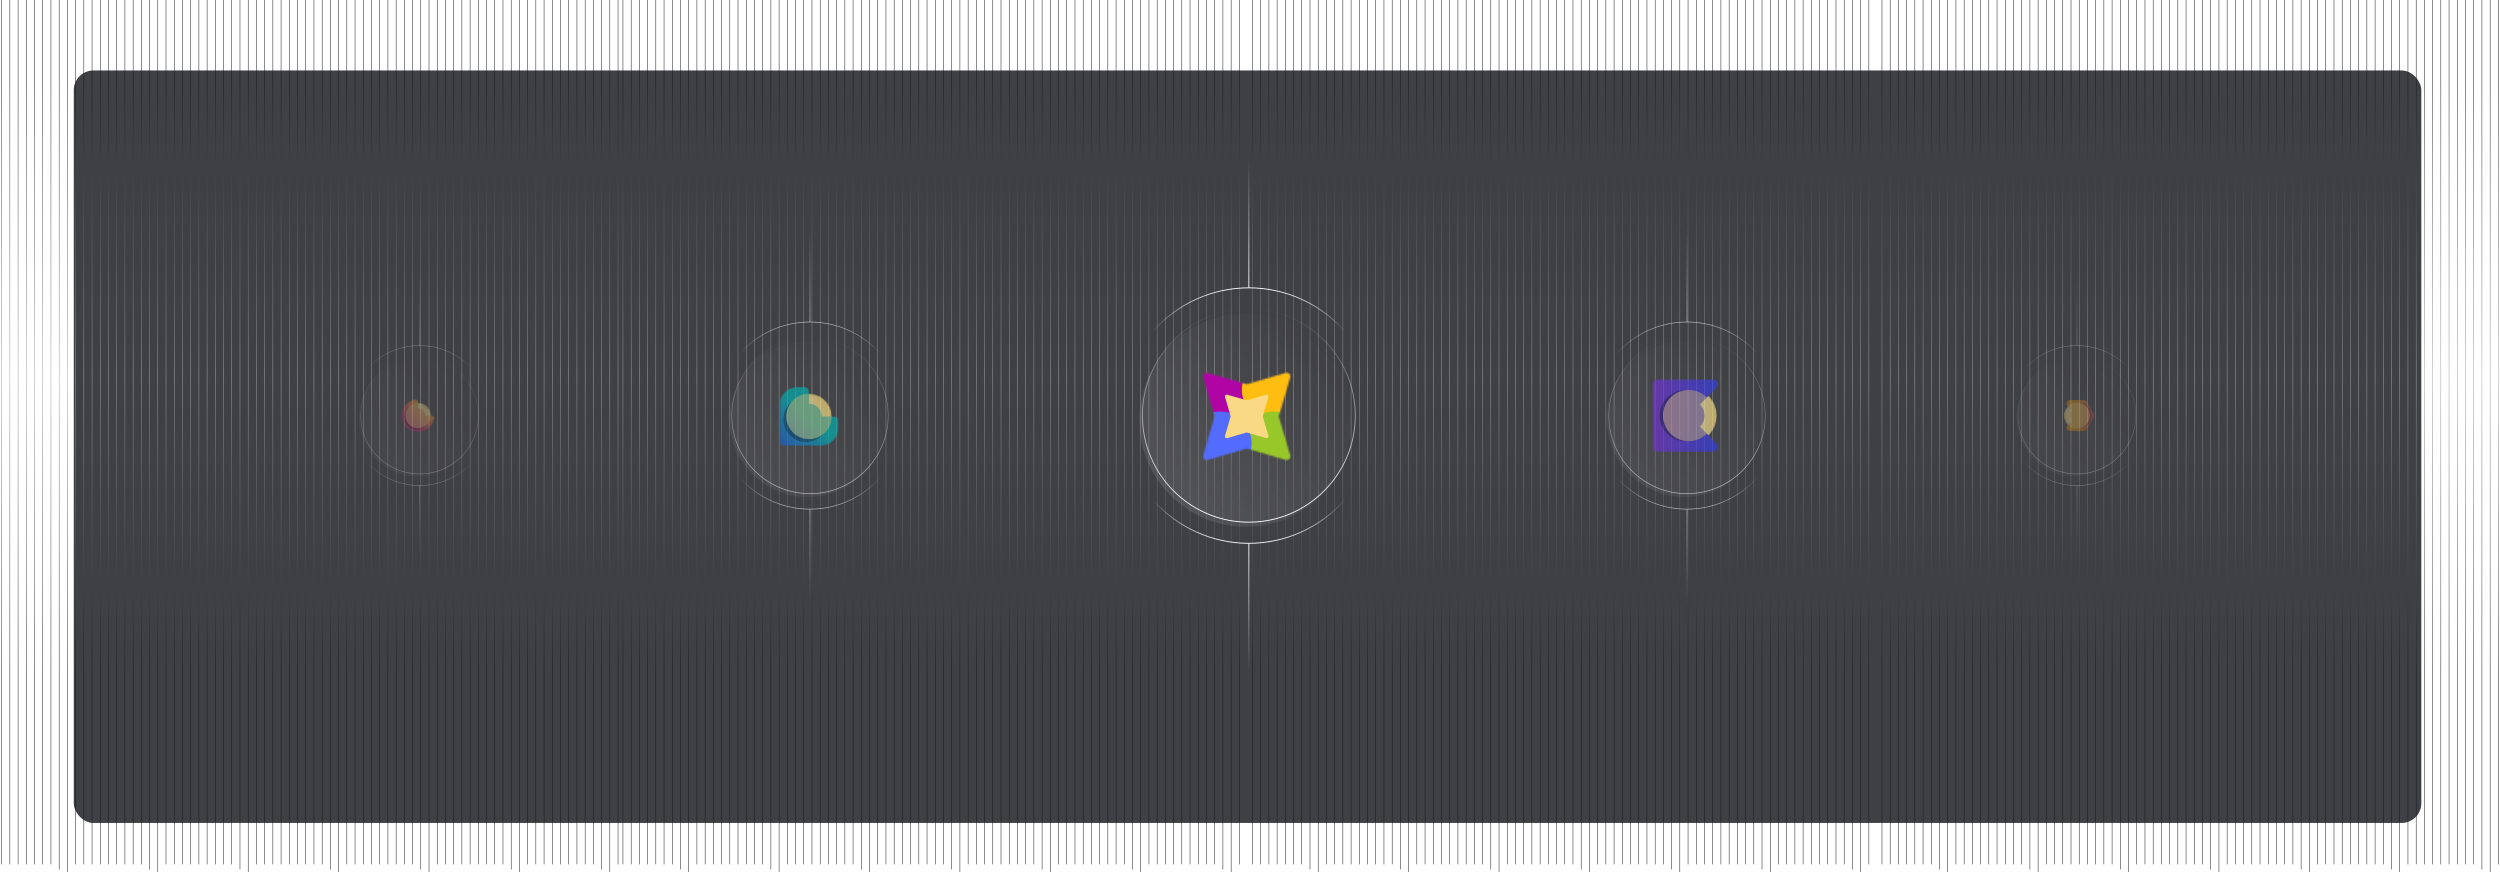 <svg width="1525" height="532" viewBox="0 0 1525 532" fill="none" xmlns="http://www.w3.org/2000/svg">
<rect x="45" y="43" width="1432" height="459" rx="12" fill="#101116" fill-opacity="0.8"/>
<g style="mix-blend-mode:color-dodge">
<path d="M1 7.08509e-10L1 527.278M6.013 0L6.013 527.278M11.027 0L11.027 527.278M16.04 0L16.04 527.278M21.053 0L21.053 527.278M26.067 0L26.067 527.278M31.08 0L31.08 527.278M46.12 0L46.12 527.278M51.133 0L51.133 527.278M36.093 0L36.093 530.426M41.107 0L41.107 532M56.147 0L56.147 527.278M61.16 0L61.16 527.278M66.173 0L66.173 527.278M71.187 0L71.187 527.278M76.2 0L76.2 527.278M81.213 0L81.213 527.278M86.227 0L86.227 527.278M101.267 0L101.267 527.278M106.28 0L106.28 527.278M91.24 0L91.24 530.426M96.253 0L96.253 532M111.293 0L111.293 527.278M116.307 0L116.307 527.278M121.32 0L121.32 527.278M126.333 0L126.333 527.278M131.347 0L131.347 527.278M136.36 0V527.278M141.373 0L141.373 527.278M156.413 0L156.413 527.278M161.427 0L161.427 527.278M146.387 0L146.387 530.426M151.4 0L151.4 532M166.44 0L166.44 527.278M171.453 0L171.453 527.278M176.467 0V527.278M181.48 0L181.48 527.278M186.493 0L186.493 527.278M191.507 0L191.507 527.278M196.52 0L196.52 527.278M211.56 0L211.56 527.278M216.573 0L216.573 527.278M201.533 0L201.533 530.426M206.547 0L206.547 532M221.587 0L221.587 527.278M226.6 0L226.6 527.278M231.613 0L231.613 527.278M236.627 0L236.627 527.278M241.64 0L241.64 527.278M246.653 0L246.653 527.278M251.667 0V527.278M266.707 0L266.707 527.278M271.72 0V527.278M256.68 0L256.68 530.426M261.693 0L261.693 532M276.733 0V527.278M281.747 0V527.278M286.76 0V527.278M291.773 0V527.278M296.787 0V527.278M301.8 0V527.278M306.813 0V527.278M321.853 0V527.278M326.867 0V527.278M311.827 0V530.426M316.84 0V532M331.88 0V527.278M336.893 0V527.278M341.907 0V527.278M346.92 0V527.278M351.933 0V527.278M356.947 0V527.278M361.96 0V527.278M377 0V527.278M366.973 0V530.426M371.987 0V532" stroke="url(#paint0_linear_2833_35963)" stroke-width="0.3"/>
</g>
<g style="mix-blend-mode:color-dodge">
<path d="M380 7.08509e-10L380 527.278M385.013 0L385.013 527.278M390.027 0L390.027 527.278M395.04 0L395.04 527.278M400.053 0L400.053 527.278M405.067 0L405.067 527.278M410.08 0L410.08 527.278M425.12 0L425.12 527.278M430.133 0L430.133 527.278M415.093 0L415.093 530.426M420.107 0L420.107 532M435.147 0L435.147 527.278M440.16 0L440.16 527.278M445.173 0L445.173 527.278M450.187 0L450.187 527.278M455.2 0L455.2 527.278M460.213 0L460.213 527.278M465.227 0L465.227 527.278M480.267 0L480.267 527.278M485.28 0L485.28 527.278M470.24 0L470.24 530.426M475.253 0L475.253 532M490.293 0L490.293 527.278M495.307 0L495.307 527.278M500.32 0L500.32 527.278M505.333 0L505.333 527.278M510.347 0L510.347 527.278M515.36 0V527.278M520.373 0L520.373 527.278M535.413 0L535.413 527.278M540.427 0L540.427 527.278M525.387 0L525.387 530.426M530.4 0L530.4 532M545.44 0L545.44 527.278M550.453 0L550.453 527.278M555.467 0V527.278M560.48 0L560.48 527.278M565.493 0L565.493 527.278M570.507 0L570.507 527.278M575.52 0L575.52 527.278M590.56 0L590.56 527.278M595.573 0L595.573 527.278M580.533 0L580.533 530.426M585.547 0L585.547 532M600.587 0L600.587 527.278M605.6 0L605.6 527.278M610.613 0L610.613 527.278M615.627 0L615.627 527.278M620.64 0L620.64 527.278M625.653 0L625.653 527.278M630.667 0V527.278M645.707 0L645.707 527.278M650.72 0V527.278M635.68 0L635.68 530.426M640.693 0L640.693 532M655.733 0V527.278M660.747 0V527.278M665.76 0V527.278M670.773 0V527.278M675.787 0V527.278M680.8 0V527.278M685.813 0V527.278M700.853 0V527.278M705.867 0V527.278M690.827 0V530.426M695.84 0V532M710.88 0V527.278M715.893 0V527.278M720.907 0V527.278M725.92 0V527.278M730.933 0V527.278M735.947 0V527.278M740.96 0V527.278M756 0V527.278M745.973 0V530.426M750.987 0V532" stroke="url(#paint1_linear_2833_35963)" stroke-width="0.3"/>
</g>
<g style="mix-blend-mode:color-dodge">
<path d="M764 7.08509e-10L764 527.278M769.013 0L769.013 527.278M774.027 0L774.027 527.278M779.04 0L779.04 527.278M784.053 0L784.053 527.278M789.067 0L789.067 527.278M794.08 0L794.08 527.278M809.12 0L809.12 527.278M814.133 0L814.133 527.278M799.093 0L799.093 530.426M804.107 0L804.107 532M819.147 0L819.147 527.278M824.16 0L824.16 527.278M829.173 0L829.173 527.278M834.187 0L834.187 527.278M839.2 0L839.2 527.278M844.213 0L844.213 527.278M849.227 0L849.227 527.278M864.267 0L864.267 527.278M869.28 0L869.28 527.278M854.24 0L854.24 530.426M859.253 0L859.253 532M874.293 0L874.293 527.278M879.307 0L879.307 527.278M884.32 0L884.32 527.278M889.333 0L889.333 527.278M894.347 0L894.347 527.278M899.36 0V527.278M904.373 0L904.373 527.278M919.413 0L919.413 527.278M924.427 0L924.427 527.278M909.387 0L909.387 530.426M914.4 0L914.4 532M929.44 0L929.44 527.278M934.453 0L934.453 527.278M939.467 0V527.278M944.48 0L944.48 527.278M949.493 0L949.493 527.278M954.507 0L954.507 527.278M959.52 0L959.52 527.278M974.56 0L974.56 527.278M979.573 0L979.573 527.278M964.533 0L964.533 530.426M969.547 0L969.547 532M984.587 0L984.587 527.278M989.6 0L989.6 527.278M994.613 0L994.613 527.278M999.627 0L999.627 527.278M1004.64 0L1004.64 527.278M1009.65 0L1009.65 527.278M1014.67 0V527.278M1029.71 0L1029.71 527.278M1034.72 0V527.278M1019.68 0L1019.68 530.426M1024.69 0L1024.69 532M1039.73 0V527.278M1044.75 0V527.278M1049.76 0V527.278M1054.77 0V527.278M1059.79 0V527.278M1064.8 0V527.278M1069.81 0V527.278M1084.85 0V527.278M1089.87 0V527.278M1074.83 0V530.426M1079.84 0V532M1094.88 0V527.278M1099.89 0V527.278M1104.91 0V527.278M1109.92 0V527.278M1114.93 0V527.278M1119.95 0V527.278M1124.96 0V527.278M1140 0V527.278M1129.97 0V530.426M1134.99 0V532" stroke="url(#paint2_linear_2833_35963)" stroke-width="0.3"/>
</g>
<g style="mix-blend-mode:color-dodge">
<path d="M1148 7.08509e-10L1148 527.278M1153.01 0L1153.01 527.278M1158.03 0L1158.03 527.278M1163.04 0L1163.04 527.278M1168.05 0L1168.05 527.278M1173.07 0L1173.07 527.278M1178.08 0L1178.08 527.278M1193.12 0L1193.12 527.278M1198.13 0L1198.13 527.278M1183.09 0L1183.09 530.426M1188.11 0L1188.11 532M1203.15 0L1203.15 527.278M1208.16 0L1208.16 527.278M1213.17 0L1213.17 527.278M1218.19 0L1218.19 527.278M1223.2 0L1223.2 527.278M1228.21 0L1228.21 527.278M1233.23 0L1233.23 527.278M1248.27 0L1248.27 527.278M1253.28 0L1253.28 527.278M1238.24 0L1238.24 530.426M1243.25 0L1243.25 532M1258.29 0L1258.29 527.278M1263.31 0L1263.31 527.278M1268.32 0L1268.32 527.278M1273.33 0L1273.33 527.278M1278.35 0L1278.35 527.278M1283.36 0V527.278M1288.37 0L1288.37 527.278M1303.41 0L1303.41 527.278M1308.43 0L1308.43 527.278M1293.39 0L1293.39 530.426M1298.4 0L1298.4 532M1313.44 0L1313.44 527.278M1318.45 0L1318.45 527.278M1323.47 0V527.278M1328.48 0L1328.48 527.278M1333.49 0L1333.49 527.278M1338.51 0L1338.51 527.278M1343.52 0L1343.52 527.278M1358.56 0L1358.56 527.278M1363.57 0L1363.57 527.278M1348.53 0L1348.53 530.426M1353.55 0L1353.55 532M1368.59 0L1368.59 527.278M1373.6 0L1373.6 527.278M1378.61 0L1378.61 527.278M1383.63 0L1383.63 527.278M1388.64 0L1388.64 527.278M1393.65 0L1393.65 527.278M1398.67 0V527.278M1413.71 0L1413.71 527.278M1418.72 0V527.278M1403.68 0L1403.68 530.426M1408.69 0L1408.69 532M1423.73 0V527.278M1428.75 0V527.278M1433.76 0V527.278M1438.77 0V527.278M1443.79 0V527.278M1448.8 0V527.278M1453.81 0V527.278M1468.85 0V527.278M1473.87 0V527.278M1458.83 0V530.426M1463.84 0V532M1478.88 0V527.278M1483.89 0V527.278M1488.91 0V527.278M1493.92 0V527.278M1498.93 0V527.278M1503.95 0V527.278M1508.96 0V527.278M1524 0V527.278M1513.97 0V530.426M1518.99 0V532" stroke="url(#paint3_linear_2833_35963)" stroke-width="0.3"/>
</g>
<g clip-path="url(#clip0_2833_35963)">
<path opacity="0.1" d="M759.931 321.329C795.791 321.329 824.862 292.213 824.862 256.297C824.862 220.381 795.791 191.265 759.931 191.265C724.071 191.265 695 220.381 695 256.297C695 292.213 724.071 321.329 759.931 321.329Z" fill="url(#paint4_linear_2833_35963)"/>
<path d="M761.793 318.809C725.837 318.809 696.586 289.512 696.586 253.5C696.586 217.488 725.837 188.191 761.793 188.191C797.75 188.191 827 217.488 827 253.5C827 289.512 797.75 318.809 761.793 318.809ZM761.793 188.745C726.142 188.745 697.139 217.794 697.139 253.5C697.139 289.206 726.142 318.255 761.793 318.255C797.444 318.255 826.448 289.206 826.448 253.5C826.448 217.794 797.444 188.745 761.793 188.745Z" fill="url(#paint5_linear_2833_35963)"/>
<path d="M761.792 331.701C739.334 331.701 717.938 321.999 703.102 305.071L703.509 304.707C718.243 321.504 739.48 331.148 761.792 331.148C784.105 331.148 805.342 321.518 820.076 304.707L820.483 305.071C805.647 321.984 784.251 331.701 761.792 331.701Z" fill="url(#paint6_linear_2833_35963)"/>
<path d="M703.509 202.293L703.102 201.929C717.938 185.001 739.334 175.299 761.792 175.299C784.251 175.299 805.647 185.001 820.483 201.929L820.076 202.293C805.342 185.496 784.105 175.852 761.792 175.852C739.48 175.852 718.243 185.482 703.509 202.293Z" fill="url(#paint7_linear_2833_35963)"/>
<path d="M762.068 331.425H761.516V410.5H762.068V331.425Z" fill="url(#paint8_linear_2833_35963)"/>
<path d="M762.068 96.5H761.516V175.575H762.068V96.5Z" fill="url(#paint9_linear_2833_35963)"/>
<mask id="mask0_2833_35963" style="mask-type:alpha" maskUnits="userSpaceOnUse" x="733" y="227" width="55" height="54">
<path d="M787.024 277.788L780.232 254.613C780.116 254.211 780.116 253.778 780.232 253.377L787.024 230.201C787.51 228.532 785.957 226.98 784.288 227.465L761.113 234.258C760.711 234.374 760.278 234.374 759.877 234.258L736.701 227.476C735.032 226.99 733.48 228.543 733.965 230.212L740.758 253.387C740.874 253.789 740.874 254.222 740.758 254.623L733.965 277.799C733.48 279.468 735.032 281.02 736.701 280.535L759.877 273.742C760.278 273.626 760.711 273.626 761.113 273.742L784.288 280.535C785.957 281.02 787.51 279.468 787.024 277.799V277.788Z" fill="url(#paint10_angular_2833_35963)"/>
</mask>
<g mask="url(#mask0_2833_35963)">
<g filter="url(#filter0_f_2833_35963)">
<circle cx="744.229" cy="237.729" r="19.229" fill="#B004A4"/>
</g>
<g filter="url(#filter1_f_2833_35963)">
<circle cx="776.77" cy="237.729" r="19.229" fill="#FEBD10"/>
</g>
<g filter="url(#filter2_f_2833_35963)">
<circle cx="776.77" cy="270.271" r="19.229" fill="#98C729"/>
</g>
<g filter="url(#filter3_f_2833_35963)">
<circle cx="744.229" cy="270.271" r="19.229" fill="#536CFE"/>
</g>
<g filter="url(#filter4_f_2833_35963)">
<path d="M773.767 265.9L770.369 254.308C770.314 254.103 770.314 253.889 770.369 253.692L773.767 242.1C774.011 241.263 773.237 240.489 772.4 240.733L760.808 244.131C760.603 244.186 760.389 244.186 760.192 244.131L748.6 240.733C747.763 240.489 746.989 241.263 747.233 242.1L750.631 253.692C750.686 253.897 750.686 254.111 750.631 254.308L747.233 265.9C746.989 266.737 747.763 267.511 748.6 267.267L760.192 263.869C760.397 263.814 760.611 263.814 760.808 263.869L772.4 267.267C773.237 267.511 774.011 266.737 773.767 265.9Z" fill="#F9D984"/>
</g>
</g>
</g>
<g opacity="0.65" clip-path="url(#clip1_2833_35963)">
<path opacity="0.1" d="M1027.71 303.184C1054.07 303.184 1075.43 281.857 1075.43 255.549C1075.43 229.241 1054.07 207.914 1027.71 207.914C1001.36 207.914 980 229.241 980 255.549C980 281.857 1001.36 303.184 1027.71 303.184Z" fill="url(#paint11_linear_2833_35963)"/>
<path d="M1029.08 301.338C1002.66 301.338 981.166 279.879 981.166 253.5C981.166 227.122 1002.66 205.663 1029.08 205.663C1055.51 205.663 1077 227.122 1077 253.5C1077 279.879 1055.51 301.338 1029.08 301.338ZM1029.08 206.068C1002.89 206.068 981.572 227.346 981.572 253.5C981.572 279.654 1002.89 300.932 1029.08 300.932C1055.28 300.932 1076.59 279.654 1076.59 253.5C1076.59 227.346 1055.28 206.068 1029.08 206.068Z" fill="url(#paint12_linear_2833_35963)"/>
<path d="M1029.08 310.781C1012.58 310.781 996.856 303.675 985.953 291.275L986.252 291.008C997.08 303.312 1012.69 310.376 1029.08 310.376C1045.48 310.376 1061.08 303.322 1071.91 291.008L1072.21 291.275C1061.31 303.664 1045.59 310.781 1029.08 310.781Z" fill="url(#paint13_linear_2833_35963)"/>
<path d="M986.252 215.992L985.953 215.725C996.856 203.326 1012.58 196.219 1029.08 196.219C1045.59 196.219 1061.31 203.326 1072.21 215.725L1071.91 215.992C1061.08 203.688 1045.48 196.624 1029.08 196.624C1012.69 196.624 997.08 203.678 986.252 215.992Z" fill="url(#paint14_linear_2833_35963)"/>
<path d="M1029.29 310.579H1028.88V368.5H1029.29V310.579Z" fill="url(#paint15_linear_2833_35963)"/>
<path d="M1029.29 138.5H1028.88V196.422H1029.29V138.5Z" fill="url(#paint16_linear_2833_35963)"/>
<mask id="mask1_2833_35963" style="mask-type:alpha" maskUnits="userSpaceOnUse" x="1008" y="231" width="41" height="45">
<path d="M1008 272.712V234.289C1008 232.655 1009.32 231.333 1010.96 231.333H1045.19C1047.83 231.333 1049.15 234.518 1047.29 236.382L1042.28 241.385C1045.38 244.487 1047.3 248.771 1047.3 253.504C1047.3 258.237 1045.38 262.522 1042.28 265.623L1047.28 270.619C1049.13 272.482 1047.82 275.667 1045.18 275.667H1010.96C1009.32 275.667 1008 274.345 1008 272.712Z" fill="url(#paint17_linear_2833_35963)"/>
</mask>
<g mask="url(#mask1_2833_35963)">
<path d="M1030.16 270.643C1039.63 270.643 1047.3 262.969 1047.3 253.504C1047.3 244.038 1039.63 236.365 1030.16 236.365C1020.69 236.365 1013.02 244.038 1013.02 253.504C1013.02 262.969 1020.69 270.643 1030.16 270.643Z" fill="url(#paint18_linear_2833_35963)"/>
<path d="M1008 234.297V272.712C1008 274.345 1009.32 275.667 1010.96 275.667H1045.18C1047.82 275.667 1049.13 272.482 1047.28 270.619L1036.95 260.293C1038.69 258.552 1039.77 256.156 1039.77 253.496C1039.77 250.837 1038.69 248.448 1036.96 246.708L1047.29 236.382C1049.15 234.518 1047.83 231.333 1045.19 231.333H1010.96C1009.32 231.333 1008 232.655 1008 234.289V234.297Z" fill="url(#paint19_linear_2833_35963)"/>
<g opacity="0.5">
<g filter="url(#filter5_f_2833_35963)">
<path d="M1028.04 269.123C1036.67 269.123 1043.66 262.13 1043.66 253.504C1043.66 244.878 1036.67 237.885 1028.04 237.885C1019.42 237.885 1012.42 244.878 1012.42 253.504C1012.42 262.13 1019.42 269.123 1028.04 269.123Z" fill="#061238"/>
</g>
<g filter="url(#filter6_f_2833_35963)">
<path d="M1030.06 269.123C1038.69 269.123 1045.68 262.13 1045.68 253.504C1045.68 244.878 1038.69 237.885 1030.06 237.885C1021.44 237.885 1014.44 244.878 1014.44 253.504C1014.44 262.13 1021.44 269.123 1030.06 269.123Z" fill="#FFE37D"/>
</g>
</g>
</g>
</g>
<g opacity="0.65" clip-path="url(#clip2_2833_35963)">
<path opacity="0.1" d="M492.714 303.184C519.066 303.184 540.429 281.857 540.429 255.549C540.429 229.241 519.066 207.914 492.714 207.914C466.362 207.914 445 229.241 445 255.549C445 281.857 466.362 303.184 492.714 303.184Z" fill="url(#paint20_linear_2833_35963)"/>
<path d="M494.083 301.338C467.661 301.338 446.166 279.879 446.166 253.5C446.166 227.122 467.661 205.663 494.083 205.663C520.506 205.663 542.001 227.122 542.001 253.5C542.001 279.879 520.506 301.338 494.083 301.338ZM494.083 206.068C467.885 206.068 446.572 227.346 446.572 253.5C446.572 279.654 467.885 300.932 494.083 300.932C520.281 300.932 541.595 279.654 541.595 253.5C541.595 227.346 520.281 206.068 494.083 206.068Z" fill="url(#paint21_linear_2833_35963)"/>
<path d="M494.082 310.781C477.579 310.781 461.856 303.675 450.953 291.275L451.252 291.008C462.08 303.312 477.686 310.376 494.082 310.376C510.479 310.376 526.084 303.322 536.912 291.008L537.211 291.275C526.308 303.664 510.585 310.781 494.082 310.781Z" fill="url(#paint22_linear_2833_35963)"/>
<path d="M451.252 215.992L450.953 215.725C461.856 203.326 477.579 196.219 494.082 196.219C510.585 196.219 526.308 203.326 537.211 215.725L536.912 215.992C526.084 203.688 510.479 196.624 494.082 196.624C477.686 196.624 462.08 203.678 451.252 215.992Z" fill="url(#paint23_linear_2833_35963)"/>
<path d="M494.285 310.579H493.879V368.5H494.285V310.579Z" fill="url(#paint24_linear_2833_35963)"/>
<path d="M494.285 138.5H493.879V196.422H494.285V138.5Z" fill="url(#paint25_linear_2833_35963)"/>
<mask id="mask2_2833_35963" style="mask-type:alpha" maskUnits="userSpaceOnUse" x="475" y="236" width="37" height="36">
<path fill-rule="evenodd" clip-rule="evenodd" d="M493.434 240.145V238.472C493.434 237.152 492.366 236.083 491.045 236.083H486.161C480.322 236.083 475.584 240.821 475.584 246.661V269.528C475.584 270.848 476.652 271.917 477.973 271.917H500.84C506.679 271.917 511.417 267.179 511.417 261.339V256.429C511.417 255.108 510.349 254.04 509.028 254.04H507.356C507.356 254.027 507.356 254.013 507.356 254C507.356 246.348 501.153 240.145 493.501 240.145C493.479 240.145 493.456 240.145 493.434 240.145Z" fill="url(#paint26_linear_2833_35963)"/>
</mask>
<g mask="url(#mask2_2833_35963)">
<path d="M493.5 267.856C501.152 267.856 507.356 261.652 507.356 254C507.356 246.348 501.152 240.145 493.5 240.145C485.848 240.145 479.645 246.348 479.645 254C479.645 261.652 485.848 267.856 493.5 267.856Z" fill="url(#paint27_linear_2833_35963)"/>
<path d="M501.265 254.04C501.265 254.04 501.265 254.013 501.265 254C501.265 249.713 497.787 246.236 493.501 246.236C493.481 246.236 493.461 246.236 493.434 246.236V238.472C493.434 237.152 492.366 236.083 491.045 236.083H486.161C480.322 236.083 475.584 240.821 475.584 246.661V269.528C475.584 270.848 476.652 271.917 477.973 271.917H500.84C506.679 271.917 511.417 267.179 511.417 261.339V256.429C511.417 255.108 510.349 254.04 509.028 254.04H501.265Z" fill="url(#paint28_linear_2833_35963)"/>
<g opacity="0.5">
<g filter="url(#filter7_f_2833_35963)">
<path d="M491.709 269.647C499.361 269.647 505.565 263.444 505.565 255.792C505.565 248.139 499.361 241.936 491.709 241.936C484.057 241.936 477.854 248.139 477.854 255.792C477.854 263.444 484.057 269.647 491.709 269.647Z" fill="#092642"/>
</g>
<g filter="url(#filter8_f_2833_35963)">
<path d="M493.5 267.856C501.152 267.856 507.356 261.652 507.356 254C507.356 246.348 501.152 240.145 493.5 240.145C485.848 240.145 479.645 246.348 479.645 254C479.645 261.652 485.848 267.856 493.5 267.856Z" fill="#FFE37D"/>
</g>
</g>
</g>
</g>
<g opacity="0.35" clip-path="url(#clip3_2833_35963)">
<path opacity="0.1" d="M254.909 290.655C274.741 290.655 290.818 274.706 290.818 255.032C290.818 235.358 274.741 219.41 254.909 219.41C235.077 219.41 219 235.358 219 255.032C219 274.706 235.077 290.655 254.909 290.655Z" fill="url(#paint29_linear_2833_35963)"/>
<path d="M255.939 289.274C236.054 289.274 219.877 273.227 219.877 253.5C219.877 233.774 236.054 217.726 255.939 217.726C275.824 217.726 292 233.774 292 253.5C292 273.227 275.824 289.274 255.939 289.274ZM255.939 218.029C236.223 218.029 220.183 233.941 220.183 253.5C220.183 273.059 236.223 288.971 255.939 288.971C275.655 288.971 291.694 273.059 291.694 253.5C291.694 233.941 275.655 218.029 255.939 218.029Z" fill="url(#paint30_linear_2833_35963)"/>
<path d="M255.938 296.336C243.518 296.336 231.685 291.022 223.48 281.749L223.706 281.549C231.854 290.75 243.599 296.033 255.938 296.033C268.278 296.033 280.022 290.758 288.171 281.549L288.396 281.749C280.191 291.014 268.358 296.336 255.938 296.336Z" fill="url(#paint31_linear_2833_35963)"/>
<path d="M223.706 225.45L223.48 225.251C231.685 215.978 243.518 210.664 255.938 210.664C268.358 210.664 280.191 215.978 288.396 225.251L288.171 225.45C280.022 216.25 268.278 210.967 255.938 210.967C243.599 210.967 231.854 216.242 223.706 225.45Z" fill="url(#paint32_linear_2833_35963)"/>
<path d="M256.091 296.185H255.785V339.5H256.091V296.185Z" fill="url(#paint33_linear_2833_35963)"/>
<path d="M256.091 167.5H255.785V210.815H256.091V167.5Z" fill="url(#paint34_linear_2833_35963)"/>
<mask id="mask3_2833_35963" style="mask-type:alpha" maskUnits="userSpaceOnUse" x="245" y="243" width="21" height="21">
<path fill-rule="evenodd" clip-rule="evenodd" d="M262.827 253.448C262.827 249.154 259.346 245.673 255.052 245.673C255.05 245.673 255.049 245.673 255.048 245.673V244.839C255.048 244.009 254.303 243.387 253.484 243.517C248.472 244.303 244.689 248.786 245.02 254.089C245.333 259.093 249.407 263.171 254.411 263.48C259.714 263.811 264.204 260.024 264.986 255.012C265.113 254.193 264.495 253.448 263.665 253.448L262.827 253.448Z" fill="#FFE37D"/>
</mask>
<g mask="url(#mask3_2833_35963)">
<path d="M255.052 261.223C259.346 261.223 262.827 257.742 262.827 253.448C262.827 249.154 259.346 245.673 255.052 245.673C250.758 245.673 247.277 249.154 247.277 253.448C247.277 257.742 250.758 261.223 255.052 261.223Z" fill="url(#paint35_linear_2833_35963)"/>
<path d="M259.408 253.448C259.408 251.043 257.457 249.092 255.052 249.092C255.052 249.092 255.052 249.092 255.048 249.092V244.839C255.048 244.009 254.303 243.387 253.484 243.517C248.472 244.303 244.689 248.786 245.02 254.089C245.333 259.093 249.407 263.171 254.411 263.48C259.714 263.811 264.204 260.024 264.986 255.012C265.113 254.193 264.495 253.448 263.665 253.448C261.978 253.448 259.412 253.448 259.412 253.448H259.408Z" fill="url(#paint36_linear_2833_35963)"/>
<g opacity="0.5">
<g filter="url(#filter9_f_2833_35963)">
<path d="M254.052 262.223C258.346 262.223 261.827 258.742 261.827 254.448C261.827 250.154 258.346 246.673 254.052 246.673C249.758 246.673 246.277 250.154 246.277 254.448C246.277 258.742 249.758 262.223 254.052 262.223Z" fill="#420926"/>
</g>
<g filter="url(#filter10_f_2833_35963)">
<path d="M255.052 261.223C259.346 261.223 262.827 257.742 262.827 253.448C262.827 249.154 259.346 245.673 255.052 245.673C250.758 245.673 247.277 249.154 247.277 253.448C247.277 257.742 250.758 261.223 255.052 261.223Z" fill="#FFE37D"/>
</g>
</g>
</g>
</g>
<g opacity="0.35" clip-path="url(#clip4_2833_35963)">
<path opacity="0.1" d="M1265.91 290.655C1285.74 290.655 1301.82 274.706 1301.82 255.032C1301.82 235.358 1285.74 219.41 1265.91 219.41C1246.08 219.41 1230 235.358 1230 255.032C1230 274.706 1246.08 290.655 1265.91 290.655Z" fill="url(#paint37_linear_2833_35963)"/>
<path d="M1266.94 289.274C1247.05 289.274 1230.88 273.227 1230.88 253.5C1230.88 233.774 1247.05 217.726 1266.94 217.726C1286.82 217.726 1303 233.774 1303 253.5C1303 273.227 1286.82 289.274 1266.94 289.274ZM1266.94 218.029C1247.22 218.029 1231.18 233.941 1231.18 253.5C1231.18 273.059 1247.22 288.971 1266.94 288.971C1286.65 288.971 1302.69 273.059 1302.69 253.5C1302.69 233.941 1286.65 218.029 1266.94 218.029Z" fill="url(#paint38_linear_2833_35963)"/>
<path d="M1266.94 296.336C1254.52 296.336 1242.69 291.022 1234.48 281.749L1234.71 281.549C1242.85 290.75 1254.6 296.033 1266.94 296.033C1279.28 296.033 1291.02 290.758 1299.17 281.549L1299.4 281.749C1291.19 291.014 1279.36 296.336 1266.94 296.336Z" fill="url(#paint39_linear_2833_35963)"/>
<path d="M1234.71 225.45L1234.48 225.251C1242.69 215.978 1254.52 210.664 1266.94 210.664C1279.36 210.664 1291.19 215.978 1299.4 225.251L1299.17 225.45C1291.02 216.25 1279.28 210.967 1266.94 210.967C1254.6 210.967 1242.85 216.242 1234.71 225.45Z" fill="url(#paint40_linear_2833_35963)"/>
<path d="M1267.09 296.185H1266.79V339.5H1267.09V296.185Z" fill="url(#paint41_linear_2833_35963)"/>
<path d="M1267.09 167.5H1266.79V210.815H1267.09V167.5Z" fill="url(#paint42_linear_2833_35963)"/>
<mask id="mask4_2833_35963" style="mask-type:alpha" maskUnits="userSpaceOnUse" x="1259" y="244" width="19" height="19">
<path fill-rule="evenodd" clip-rule="evenodd" d="M1262.26 244H1271.64C1272.13 244 1272.59 244.263 1272.83 244.686L1277.52 252.814C1277.77 253.237 1277.77 253.763 1277.52 254.186L1272.83 262.314C1272.58 262.737 1272.13 263 1271.64 263H1262.26C1261.77 263 1261.31 262.737 1261.07 262.314L1260.52 261.366C1260.21 260.825 1260.3 260.147 1260.74 259.709L1261.33 259.12C1259.89 257.681 1259 255.694 1259 253.5C1259 251.306 1259.89 249.319 1261.33 247.88L1260.74 247.291C1260.3 246.849 1260.21 246.171 1260.52 245.634L1261.07 244.686C1261.32 244.263 1261.77 244 1262.26 244Z" fill="#FFE37D"/>
</mask>
<g mask="url(#mask4_2833_35963)">
<path d="M1266.95 261.453C1271.35 261.453 1274.91 257.892 1274.91 253.5C1274.91 249.107 1271.35 245.546 1266.95 245.546C1262.56 245.546 1259 249.107 1259 253.5C1259 257.892 1262.56 261.453 1266.95 261.453Z" fill="url(#paint43_linear_2833_35963)"/>
<path d="M1271.65 244H1262.26C1261.77 244 1261.32 244.263 1261.07 244.686L1260.52 245.634C1260.21 246.171 1260.3 246.849 1260.74 247.291L1263.8 250.35C1262.99 251.157 1262.49 252.27 1262.49 253.5C1262.49 254.73 1262.99 255.846 1263.8 256.65L1260.74 259.709C1260.3 260.147 1260.21 260.825 1260.52 261.366L1261.07 262.314C1261.31 262.737 1261.77 263 1262.26 263H1271.64C1272.13 263 1272.58 262.737 1272.83 262.314L1277.52 254.186C1277.77 253.763 1277.77 253.237 1277.52 252.814L1272.83 244.686C1272.59 244.263 1272.13 244 1271.64 244H1271.65Z" fill="url(#paint44_linear_2833_35963)"/>
<g opacity="0.5">
<g filter="url(#filter11_f_2833_35963)">
<path d="M1267.9 261.453C1272.3 261.453 1275.86 257.892 1275.86 253.5C1275.86 249.107 1272.3 245.546 1267.9 245.546C1263.51 245.546 1259.95 249.107 1259.95 253.5C1259.95 257.892 1263.51 261.453 1267.9 261.453Z" fill="#4F1D0A"/>
</g>
<g filter="url(#filter12_f_2833_35963)">
<path d="M1266.95 261.453C1271.35 261.453 1274.91 257.892 1274.91 253.5C1274.91 249.107 1271.35 245.546 1266.95 245.546C1262.56 245.546 1259 249.107 1259 253.5C1259 257.892 1262.56 261.453 1266.95 261.453Z" fill="#FFE37D"/>
</g>
</g>
</g>
</g>
<defs>
<filter id="filter0_f_2833_35963" x="721" y="214.5" width="46.459" height="46.459" filterUnits="userSpaceOnUse" color-interpolation-filters="sRGB">
<feFlood flood-opacity="0" result="BackgroundImageFix"/>
<feBlend mode="normal" in="SourceGraphic" in2="BackgroundImageFix" result="shape"/>
<feGaussianBlur stdDeviation="2" result="effect1_foregroundBlur_2833_35963"/>
</filter>
<filter id="filter1_f_2833_35963" x="753.541" y="214.5" width="46.459" height="46.459" filterUnits="userSpaceOnUse" color-interpolation-filters="sRGB">
<feFlood flood-opacity="0" result="BackgroundImageFix"/>
<feBlend mode="normal" in="SourceGraphic" in2="BackgroundImageFix" result="shape"/>
<feGaussianBlur stdDeviation="2" result="effect1_foregroundBlur_2833_35963"/>
</filter>
<filter id="filter2_f_2833_35963" x="753.541" y="247.042" width="46.459" height="46.459" filterUnits="userSpaceOnUse" color-interpolation-filters="sRGB">
<feFlood flood-opacity="0" result="BackgroundImageFix"/>
<feBlend mode="normal" in="SourceGraphic" in2="BackgroundImageFix" result="shape"/>
<feGaussianBlur stdDeviation="2" result="effect1_foregroundBlur_2833_35963"/>
</filter>
<filter id="filter3_f_2833_35963" x="721" y="247.042" width="46.459" height="46.459" filterUnits="userSpaceOnUse" color-interpolation-filters="sRGB">
<feFlood flood-opacity="0" result="BackgroundImageFix"/>
<feBlend mode="normal" in="SourceGraphic" in2="BackgroundImageFix" result="shape"/>
<feGaussianBlur stdDeviation="2" result="effect1_foregroundBlur_2833_35963"/>
</filter>
<filter id="filter4_f_2833_35963" x="745.188" y="238.688" width="30.625" height="30.625" filterUnits="userSpaceOnUse" color-interpolation-filters="sRGB">
<feFlood flood-opacity="0" result="BackgroundImageFix"/>
<feBlend mode="normal" in="SourceGraphic" in2="BackgroundImageFix" result="shape"/>
<feGaussianBlur stdDeviation="1" result="effect1_foregroundBlur_2833_35963"/>
</filter>
<filter id="filter5_f_2833_35963" x="1005.42" y="230.885" width="45.238" height="45.238" filterUnits="userSpaceOnUse" color-interpolation-filters="sRGB">
<feFlood flood-opacity="0" result="BackgroundImageFix"/>
<feBlend mode="normal" in="SourceGraphic" in2="BackgroundImageFix" result="shape"/>
<feGaussianBlur stdDeviation="3.5" result="effect1_foregroundBlur_2833_35963"/>
</filter>
<filter id="filter6_f_2833_35963" x="1009.78" y="233.219" width="40.572" height="40.572" filterUnits="userSpaceOnUse" color-interpolation-filters="sRGB">
<feFlood flood-opacity="0" result="BackgroundImageFix"/>
<feBlend mode="normal" in="SourceGraphic" in2="BackgroundImageFix" result="shape"/>
<feGaussianBlur stdDeviation="2.333" result="effect1_foregroundBlur_2833_35963"/>
</filter>
<filter id="filter7_f_2833_35963" x="474.854" y="238.936" width="33.711" height="33.711" filterUnits="userSpaceOnUse" color-interpolation-filters="sRGB">
<feFlood flood-opacity="0" result="BackgroundImageFix"/>
<feBlend mode="normal" in="SourceGraphic" in2="BackgroundImageFix" result="shape"/>
<feGaussianBlur stdDeviation="1.5" result="effect1_foregroundBlur_2833_35963"/>
</filter>
<filter id="filter8_f_2833_35963" x="477.645" y="238.145" width="31.711" height="31.711" filterUnits="userSpaceOnUse" color-interpolation-filters="sRGB">
<feFlood flood-opacity="0" result="BackgroundImageFix"/>
<feBlend mode="normal" in="SourceGraphic" in2="BackgroundImageFix" result="shape"/>
<feGaussianBlur stdDeviation="1" result="effect1_foregroundBlur_2833_35963"/>
</filter>
<filter id="filter9_f_2833_35963" x="243.277" y="243.673" width="21.551" height="21.55" filterUnits="userSpaceOnUse" color-interpolation-filters="sRGB">
<feFlood flood-opacity="0" result="BackgroundImageFix"/>
<feBlend mode="normal" in="SourceGraphic" in2="BackgroundImageFix" result="shape"/>
<feGaussianBlur stdDeviation="1.5" result="effect1_foregroundBlur_2833_35963"/>
</filter>
<filter id="filter10_f_2833_35963" x="245.277" y="243.673" width="19.551" height="19.55" filterUnits="userSpaceOnUse" color-interpolation-filters="sRGB">
<feFlood flood-opacity="0" result="BackgroundImageFix"/>
<feBlend mode="normal" in="SourceGraphic" in2="BackgroundImageFix" result="shape"/>
<feGaussianBlur stdDeviation="1" result="effect1_foregroundBlur_2833_35963"/>
</filter>
<filter id="filter11_f_2833_35963" x="1256.95" y="242.546" width="21.906" height="21.907" filterUnits="userSpaceOnUse" color-interpolation-filters="sRGB">
<feFlood flood-opacity="0" result="BackgroundImageFix"/>
<feBlend mode="normal" in="SourceGraphic" in2="BackgroundImageFix" result="shape"/>
<feGaussianBlur stdDeviation="1.5" result="effect1_foregroundBlur_2833_35963"/>
</filter>
<filter id="filter12_f_2833_35963" x="1257" y="243.546" width="19.906" height="19.907" filterUnits="userSpaceOnUse" color-interpolation-filters="sRGB">
<feFlood flood-opacity="0" result="BackgroundImageFix"/>
<feBlend mode="normal" in="SourceGraphic" in2="BackgroundImageFix" result="shape"/>
<feGaussianBlur stdDeviation="1" result="effect1_foregroundBlur_2833_35963"/>
</filter>
<linearGradient id="paint0_linear_2833_35963" x1="189" y1="49.671" x2="189" y2="410.805" gradientUnits="userSpaceOnUse">
<stop stop-color="#14161C"/>
<stop offset="0.5" stop-color="#A4A4A4"/>
<stop offset="1" stop-color="#14161C"/>
</linearGradient>
<linearGradient id="paint1_linear_2833_35963" x1="568" y1="49.671" x2="568" y2="410.805" gradientUnits="userSpaceOnUse">
<stop stop-color="#14161C"/>
<stop offset="0.5" stop-color="#A4A4A4"/>
<stop offset="1" stop-color="#14161C"/>
</linearGradient>
<linearGradient id="paint2_linear_2833_35963" x1="952" y1="49.671" x2="952" y2="410.805" gradientUnits="userSpaceOnUse">
<stop stop-color="#14161C"/>
<stop offset="0.5" stop-color="#A4A4A4"/>
<stop offset="1" stop-color="#14161C"/>
</linearGradient>
<linearGradient id="paint3_linear_2833_35963" x1="1336" y1="49.671" x2="1336" y2="410.805" gradientUnits="userSpaceOnUse">
<stop stop-color="#14161C"/>
<stop offset="0.5" stop-color="#A4A4A4"/>
<stop offset="1" stop-color="#14161C"/>
</linearGradient>
<linearGradient id="paint4_linear_2833_35963" x1="714.016" y1="302.27" x2="805.985" y2="210.444" gradientUnits="userSpaceOnUse">
<stop stop-color="white"/>
<stop offset="1" stop-color="white" stop-opacity="0"/>
</linearGradient>
<linearGradient id="paint5_linear_2833_35963" x1="761.793" y1="318.809" x2="761.793" y2="188.191" gradientUnits="userSpaceOnUse">
<stop stop-color="white"/>
<stop offset="1" stop-color="white" stop-opacity="0"/>
</linearGradient>
<linearGradient id="paint6_linear_2833_35963" x1="761.792" y1="331.701" x2="761.792" y2="304.721" gradientUnits="userSpaceOnUse">
<stop stop-color="white"/>
<stop offset="1" stop-color="white" stop-opacity="0"/>
</linearGradient>
<linearGradient id="paint7_linear_2833_35963" x1="761.792" y1="175.299" x2="761.792" y2="202.279" gradientUnits="userSpaceOnUse">
<stop stop-color="white"/>
<stop offset="1" stop-color="white" stop-opacity="0"/>
</linearGradient>
<linearGradient id="paint8_linear_2833_35963" x1="761.792" y1="331.425" x2="761.792" y2="410.5" gradientUnits="userSpaceOnUse">
<stop stop-color="white"/>
<stop offset="1" stop-color="white" stop-opacity="0"/>
</linearGradient>
<linearGradient id="paint9_linear_2833_35963" x1="761.792" y1="175.575" x2="761.792" y2="96.5" gradientUnits="userSpaceOnUse">
<stop stop-color="white"/>
<stop offset="1" stop-color="white" stop-opacity="0"/>
</linearGradient>
<radialGradient id="paint10_angular_2833_35963" cx="0" cy="0" r="1" gradientUnits="userSpaceOnUse" gradientTransform="translate(760.495 254) rotate(-134.994) scale(37.65 39.872)">
<stop stop-color="#B003A4"/>
<stop offset="0.083" stop-color="#D2434E"/>
<stop offset="0.167" stop-color="#EB8315"/>
<stop offset="0.25" stop-color="#FEBD10"/>
<stop offset="0.333" stop-color="#FCBC05"/>
<stop offset="0.417" stop-color="#E4C217"/>
<stop offset="0.5" stop-color="#93C729"/>
<stop offset="0.583" stop-color="#2CC2A2"/>
<stop offset="0.667" stop-color="#17B8E5"/>
<stop offset="0.75" stop-color="#536BFE"/>
<stop offset="0.833" stop-color="#5F60F1"/>
<stop offset="0.917" stop-color="#9A2AB0"/>
<stop offset="1" stop-color="#B003A4"/>
</radialGradient>
<linearGradient id="paint11_linear_2833_35963" x1="993.974" y1="289.224" x2="1061.34" y2="221.745" gradientUnits="userSpaceOnUse">
<stop stop-color="white"/>
<stop offset="1" stop-color="white" stop-opacity="0"/>
</linearGradient>
<linearGradient id="paint12_linear_2833_35963" x1="1029.08" y1="301.338" x2="1029.08" y2="205.663" gradientUnits="userSpaceOnUse">
<stop stop-color="white"/>
<stop offset="1" stop-color="white" stop-opacity="0"/>
</linearGradient>
<linearGradient id="paint13_linear_2833_35963" x1="1029.08" y1="310.781" x2="1029.08" y2="291.019" gradientUnits="userSpaceOnUse">
<stop stop-color="white"/>
<stop offset="1" stop-color="white" stop-opacity="0"/>
</linearGradient>
<linearGradient id="paint14_linear_2833_35963" x1="1029.08" y1="196.219" x2="1029.08" y2="215.981" gradientUnits="userSpaceOnUse">
<stop stop-color="white"/>
<stop offset="1" stop-color="white" stop-opacity="0"/>
</linearGradient>
<linearGradient id="paint15_linear_2833_35963" x1="1029.08" y1="310.579" x2="1029.08" y2="368.5" gradientUnits="userSpaceOnUse">
<stop stop-color="white"/>
<stop offset="1" stop-color="white" stop-opacity="0"/>
</linearGradient>
<linearGradient id="paint16_linear_2833_35963" x1="1029.08" y1="196.422" x2="1029.08" y2="138.5" gradientUnits="userSpaceOnUse">
<stop stop-color="white"/>
<stop offset="1" stop-color="white" stop-opacity="0"/>
</linearGradient>
<linearGradient id="paint17_linear_2833_35963" x1="1052.75" y1="253.447" x2="979.829" y2="253.603" gradientUnits="userSpaceOnUse">
<stop stop-color="#2740F3"/>
<stop offset="0.99" stop-color="#AA2DC9"/>
</linearGradient>
<linearGradient id="paint18_linear_2833_35963" x1="1032.94" y1="253.553" x2="1046" y2="253.783" gradientUnits="userSpaceOnUse">
<stop stop-color="white"/>
<stop offset="1" stop-color="#FFE37D"/>
</linearGradient>
<linearGradient id="paint19_linear_2833_35963" x1="1052.75" y1="253.447" x2="979.829" y2="253.603" gradientUnits="userSpaceOnUse">
<stop stop-color="#2740F3"/>
<stop offset="0.99" stop-color="#AA2DC9"/>
</linearGradient>
<linearGradient id="paint20_linear_2833_35963" x1="458.974" y1="289.224" x2="526.34" y2="221.745" gradientUnits="userSpaceOnUse">
<stop stop-color="white"/>
<stop offset="1" stop-color="white" stop-opacity="0"/>
</linearGradient>
<linearGradient id="paint21_linear_2833_35963" x1="494.083" y1="301.338" x2="494.083" y2="205.663" gradientUnits="userSpaceOnUse">
<stop stop-color="white"/>
<stop offset="1" stop-color="white" stop-opacity="0"/>
</linearGradient>
<linearGradient id="paint22_linear_2833_35963" x1="494.082" y1="310.781" x2="494.082" y2="291.019" gradientUnits="userSpaceOnUse">
<stop stop-color="white"/>
<stop offset="1" stop-color="white" stop-opacity="0"/>
</linearGradient>
<linearGradient id="paint23_linear_2833_35963" x1="494.082" y1="196.219" x2="494.082" y2="215.981" gradientUnits="userSpaceOnUse">
<stop stop-color="white"/>
<stop offset="1" stop-color="white" stop-opacity="0"/>
</linearGradient>
<linearGradient id="paint24_linear_2833_35963" x1="494.082" y1="310.579" x2="494.082" y2="368.5" gradientUnits="userSpaceOnUse">
<stop stop-color="white"/>
<stop offset="1" stop-color="white" stop-opacity="0"/>
</linearGradient>
<linearGradient id="paint25_linear_2833_35963" x1="494.082" y1="196.422" x2="494.082" y2="138.5" gradientUnits="userSpaceOnUse">
<stop stop-color="white"/>
<stop offset="1" stop-color="white" stop-opacity="0"/>
</linearGradient>
<linearGradient id="paint26_linear_2833_35963" x1="493.388" y1="254.12" x2="463.6" y2="285.6" gradientUnits="userSpaceOnUse">
<stop stop-color="#00B9B7"/>
<stop offset="1" stop-color="#3122F6"/>
</linearGradient>
<linearGradient id="paint27_linear_2833_35963" x1="494.734" y1="252.972" x2="502.1" y2="246.787" gradientUnits="userSpaceOnUse">
<stop stop-color="white"/>
<stop offset="1" stop-color="#FFE37D"/>
</linearGradient>
<linearGradient id="paint28_linear_2833_35963" x1="493.388" y1="254.12" x2="463.6" y2="285.6" gradientUnits="userSpaceOnUse">
<stop stop-color="#00B9B7"/>
<stop offset="1" stop-color="#3122F6"/>
</linearGradient>
<linearGradient id="paint29_linear_2833_35963" x1="229.516" y1="280.215" x2="279.893" y2="229.434" gradientUnits="userSpaceOnUse">
<stop stop-color="white"/>
<stop offset="1" stop-color="white" stop-opacity="0"/>
</linearGradient>
<linearGradient id="paint30_linear_2833_35963" x1="255.939" y1="289.274" x2="255.939" y2="217.726" gradientUnits="userSpaceOnUse">
<stop stop-color="white"/>
<stop offset="1" stop-color="white" stop-opacity="0"/>
</linearGradient>
<linearGradient id="paint31_linear_2833_35963" x1="255.938" y1="296.336" x2="255.938" y2="281.557" gradientUnits="userSpaceOnUse">
<stop stop-color="white"/>
<stop offset="1" stop-color="white" stop-opacity="0"/>
</linearGradient>
<linearGradient id="paint32_linear_2833_35963" x1="255.938" y1="210.664" x2="255.938" y2="225.442" gradientUnits="userSpaceOnUse">
<stop stop-color="white"/>
<stop offset="1" stop-color="white" stop-opacity="0"/>
</linearGradient>
<linearGradient id="paint33_linear_2833_35963" x1="255.938" y1="296.185" x2="255.938" y2="339.5" gradientUnits="userSpaceOnUse">
<stop stop-color="white"/>
<stop offset="1" stop-color="white" stop-opacity="0"/>
</linearGradient>
<linearGradient id="paint34_linear_2833_35963" x1="255.938" y1="210.815" x2="255.938" y2="167.5" gradientUnits="userSpaceOnUse">
<stop stop-color="white"/>
<stop offset="1" stop-color="white" stop-opacity="0"/>
</linearGradient>
<linearGradient id="paint35_linear_2833_35963" x1="256.192" y1="252.376" x2="260.083" y2="248.723" gradientUnits="userSpaceOnUse">
<stop stop-color="white"/>
<stop offset="1" stop-color="#FFE37D"/>
</linearGradient>
<linearGradient id="paint36_linear_2833_35963" x1="251.537" y1="257.366" x2="261.348" y2="246.433" gradientUnits="userSpaceOnUse">
<stop stop-color="#DF2B76"/>
<stop offset="1" stop-color="#FFB90D"/>
</linearGradient>
<linearGradient id="paint37_linear_2833_35963" x1="1240.52" y1="280.215" x2="1290.89" y2="229.434" gradientUnits="userSpaceOnUse">
<stop stop-color="white"/>
<stop offset="1" stop-color="white" stop-opacity="0"/>
</linearGradient>
<linearGradient id="paint38_linear_2833_35963" x1="1266.94" y1="289.274" x2="1266.94" y2="217.726" gradientUnits="userSpaceOnUse">
<stop stop-color="white"/>
<stop offset="1" stop-color="white" stop-opacity="0"/>
</linearGradient>
<linearGradient id="paint39_linear_2833_35963" x1="1266.94" y1="296.336" x2="1266.94" y2="281.557" gradientUnits="userSpaceOnUse">
<stop stop-color="white"/>
<stop offset="1" stop-color="white" stop-opacity="0"/>
</linearGradient>
<linearGradient id="paint40_linear_2833_35963" x1="1266.94" y1="210.664" x2="1266.94" y2="225.442" gradientUnits="userSpaceOnUse">
<stop stop-color="white"/>
<stop offset="1" stop-color="white" stop-opacity="0"/>
</linearGradient>
<linearGradient id="paint41_linear_2833_35963" x1="1266.94" y1="296.185" x2="1266.94" y2="339.5" gradientUnits="userSpaceOnUse">
<stop stop-color="white"/>
<stop offset="1" stop-color="white" stop-opacity="0"/>
</linearGradient>
<linearGradient id="paint42_linear_2833_35963" x1="1266.94" y1="210.815" x2="1266.94" y2="167.5" gradientUnits="userSpaceOnUse">
<stop stop-color="white"/>
<stop offset="1" stop-color="white" stop-opacity="0"/>
</linearGradient>
<linearGradient id="paint43_linear_2833_35963" x1="1264.64" y1="253.473" x2="1260.04" y2="253.42" gradientUnits="userSpaceOnUse">
<stop stop-color="white"/>
<stop offset="1" stop-color="#FFE37D"/>
</linearGradient>
<linearGradient id="paint44_linear_2833_35963" x1="1267.72" y1="253.5" x2="1279.44" y2="253.5" gradientUnits="userSpaceOnUse">
<stop stop-color="#E7910A"/>
<stop offset="1" stop-color="#DF2B76"/>
</linearGradient>
<clipPath id="clip0_2833_35963">
<rect width="132" height="314" fill="white" transform="translate(695 96.5)"/>
</clipPath>
<clipPath id="clip1_2833_35963">
<rect width="97" height="230" fill="white" transform="translate(980 138.5)"/>
</clipPath>
<clipPath id="clip2_2833_35963">
<rect width="97" height="230" fill="white" transform="translate(445 138.5)"/>
</clipPath>
<clipPath id="clip3_2833_35963">
<rect width="73" height="172" fill="white" transform="translate(219 167.5)"/>
</clipPath>
<clipPath id="clip4_2833_35963">
<rect width="73" height="172" fill="white" transform="translate(1230 167.5)"/>
</clipPath>
</defs>
</svg>
